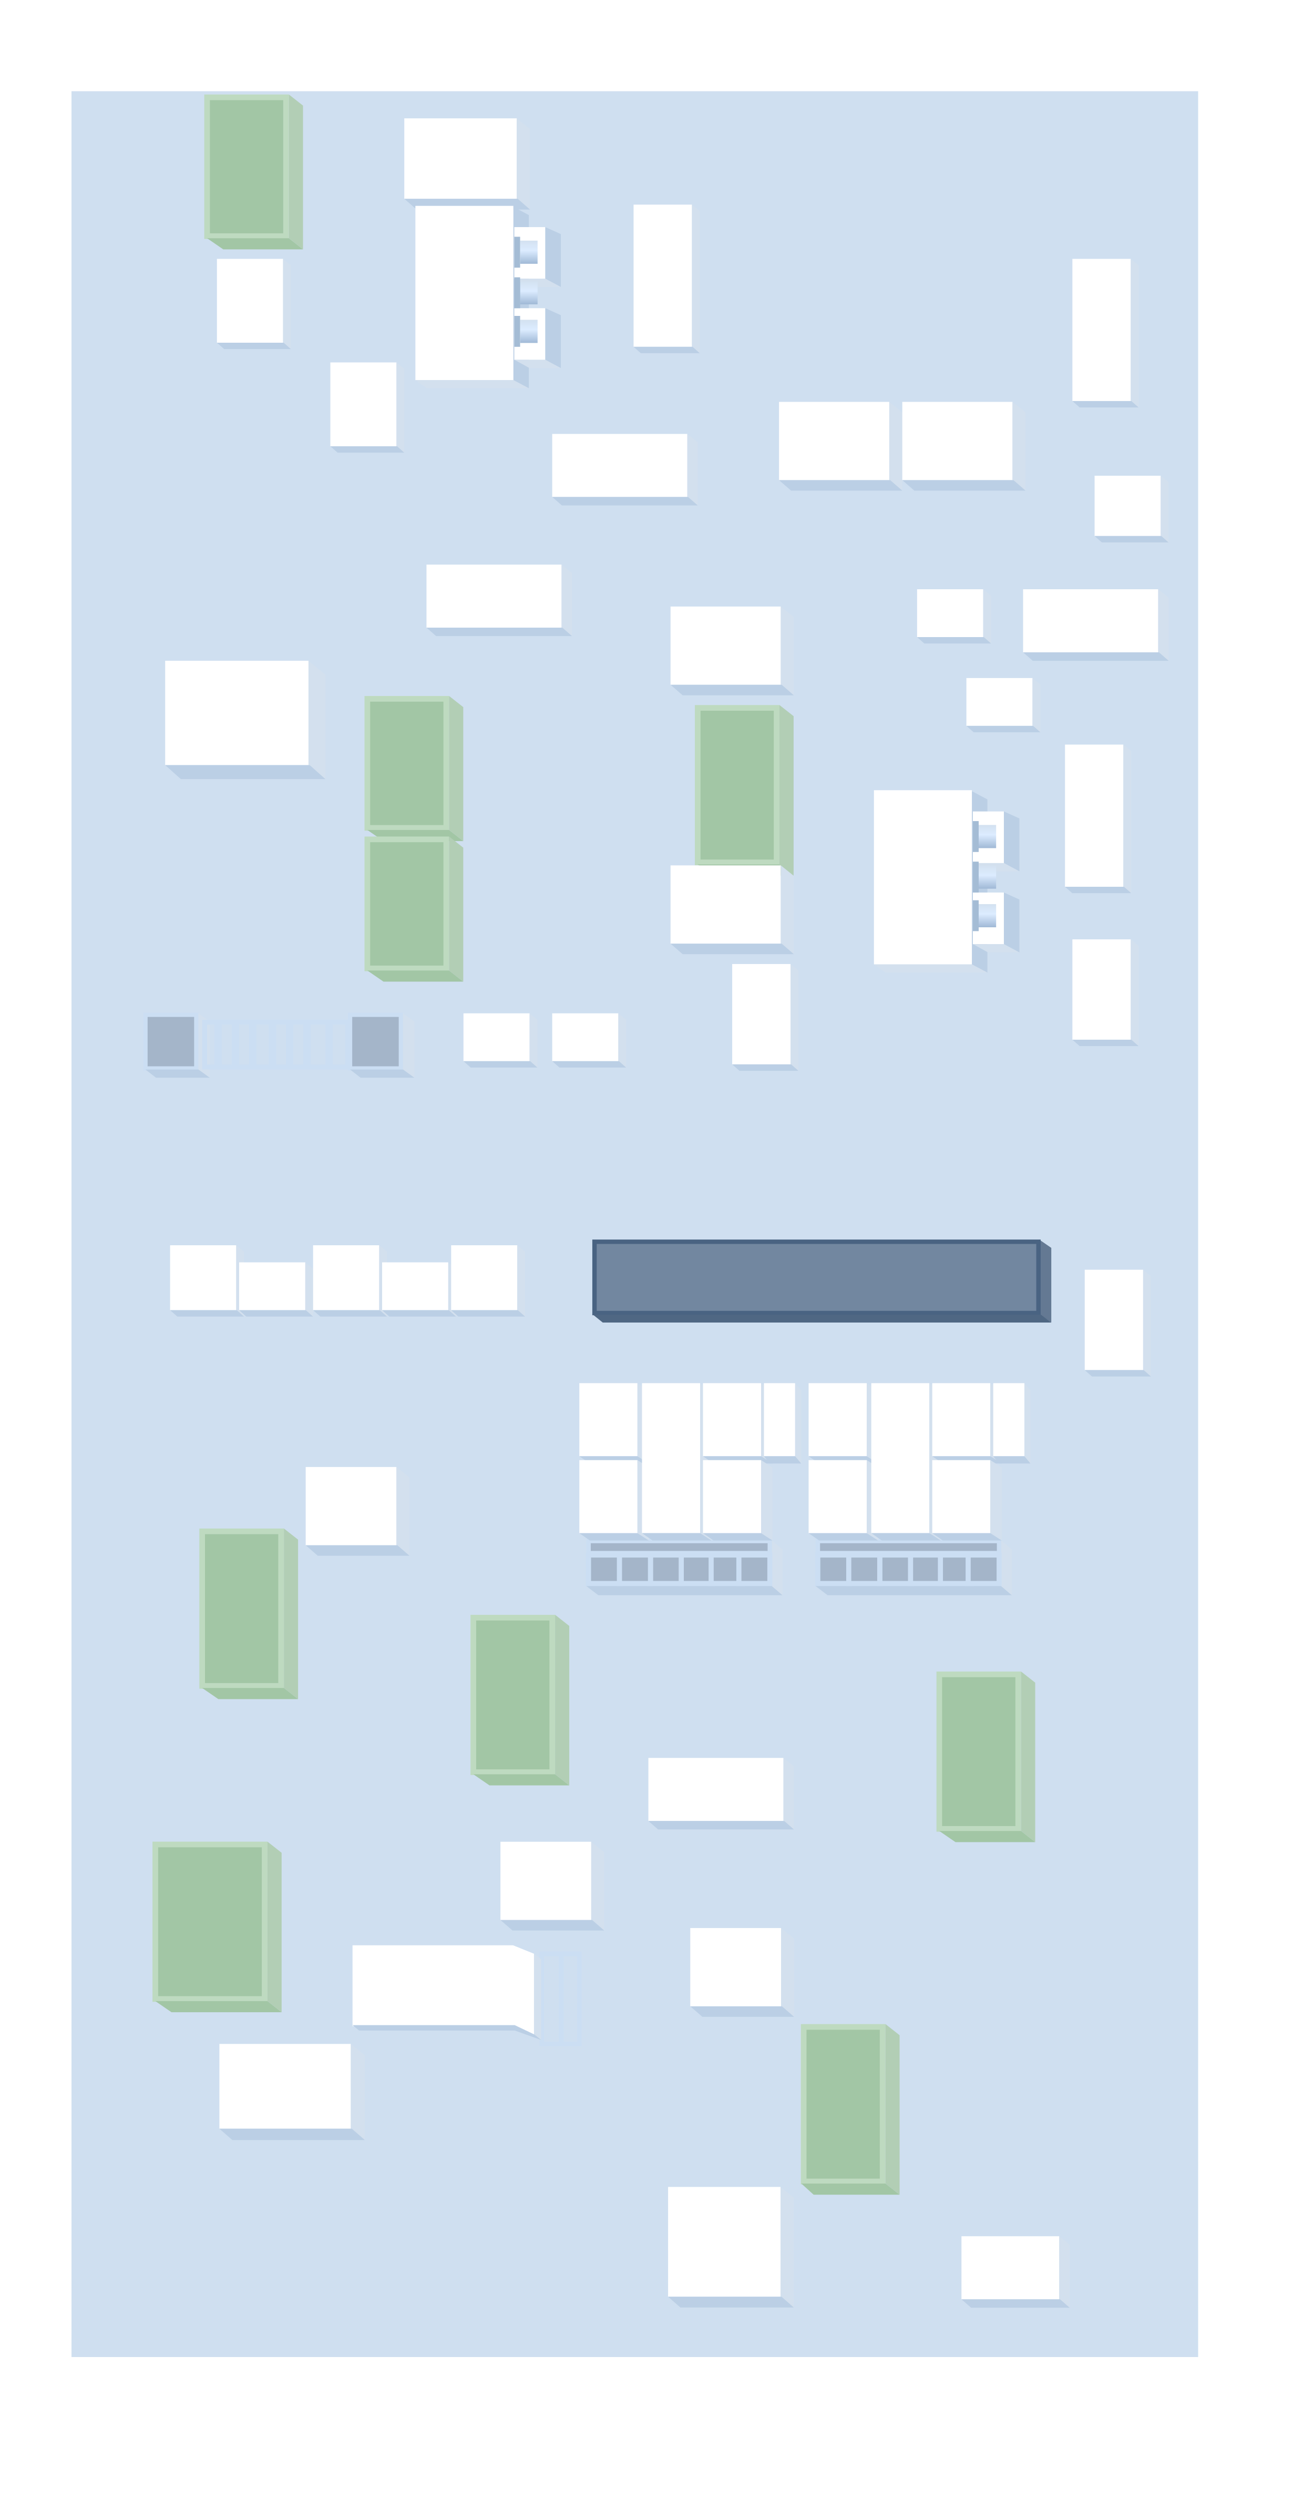 <?xml version="1.0" encoding="UTF-8"?>
<svg width="533px" height="1014px" viewBox="0 0 533 1014" version="1.1" xmlns="http://www.w3.org/2000/svg" xmlns:xlink="http://www.w3.org/1999/xlink">
    <title>编组 4</title>
    <defs>
        <filter x="-19.1%" y="-8.7%" width="138.0%" height="117.5%" filterUnits="objectBoundingBox" id="filter-1">
            <feOffset dx="0" dy="-20" in="SourceAlpha" result="shadowOffsetOuter1"></feOffset>
            <feGaussianBlur stdDeviation="10.5" in="shadowOffsetOuter1" result="shadowBlurOuter1"></feGaussianBlur>
            <feColorMatrix values="0 0 0 0 0.538   0 0 0 0 0.635   0 0 0 0 0.742  0 0 0 1 0" type="matrix" in="shadowBlurOuter1" result="shadowMatrixOuter1"></feColorMatrix>
            <feMerge>
                <feMergeNode in="shadowMatrixOuter1"></feMergeNode>
                <feMergeNode in="SourceGraphic"></feMergeNode>
            </feMerge>
        </filter>
        <linearGradient x1="100%" y1="61.263%" x2="-3.35842465e-13%" y2="61.263%" id="linearGradient-2">
            <stop stop-color="#D3E1F0" offset="0%"></stop>
            <stop stop-color="#DCECFF" offset="42.475%"></stop>
            <stop stop-color="#A0B9D6" offset="100%"></stop>
        </linearGradient>
    </defs>
    <g id="页面-1" stroke="none" stroke-width="1" fill="none" fill-rule="evenodd">
        <g id="18区" transform="translate(-702, -61)">
            <g id="编组-4" transform="translate(731, 98)">
                <rect id="矩形" fill="#CFDFF0" x="0" y="0" width="457" height="919"></rect>
                <g id="编组-2" filter="url(#filter-1)" transform="translate(30, 21.315)">
                    <g id="编组-11" transform="translate(84, 750.685)">
                        <g id="编组-6备份" transform="translate(76.782, 3.419)">
                            <rect id="矩形" stroke="#CBDEF3" stroke-width="1.827" x="0" y="0" width="15.218" height="36.581"></rect>
                            <polygon id="矩形" fill="#CBDEF3" points="6.844 -2.05601078e-13 8.919 -2.05601078e-13 8.919 36.581 6.844 36.581"></polygon>
                        </g>
                        <g id="编组备份-59">
                            <polygon id="矩形备份" fill="#FFFFFF" points="1.58297151e-13 -3.92435869e-13 65.114 -3.92435869e-13 73.603 3.419 73.603 36.204 66.094 32.784 1.01611211e-15 32.784"></polygon>
                            <polygon id="矩形备份-2" fill="#D3E0EE" points="73.603 3.419 76.524 5.61 76.524 38.395 73.603 36.204"></polygon>
                            <polygon id="矩形" fill="#BBCFE5" points="-4.51343328e-14 32.372 65.773 32.372 73.815 36.204 76.524 38.395 65.773 34.562 2.637 34.562"></polygon>
                        </g>
                    </g>
                    <g id="编组-17备份-41" transform="translate(181.505, 464.685)">
                        <polygon id="矩形备份-2" fill="#647993" points="181.378 4.11050179e-17 185.93 3.124 185.93 33.415 181.378 30.291"></polygon>
                        <polygon id="矩形备份-11" stroke="#496382" stroke-width="1.786" fill="#7287A0" points="0.65 0.643 180.727 0.643 180.727 29.558 0.65 29.558"></polygon>
                        <polygon id="矩形" fill="#4F6783" points="-1.13626701e-13 30.2 181.679 30.2 185.93 33.415 3.992 33.415"></polygon>
                    </g>
                    <g id="编组" transform="translate(176, 522.685)">
                        <g id="编组备份-5">
                            <rect id="矩形备份" fill="#FFFFFF" x="0" y="0" width="23.57" height="29.633"></rect>
                            <polygon id="矩形备份-2" fill="#D3E0EE" points="23.57 -6.0959064e-13 28.168 2.963 28.168 32.597 23.57 29.633"></polygon>
                            <polygon id="矩形" fill="#BBCFE5" points="0 29.633 23.57 29.633 28.168 32.597 4.261 32.597"></polygon>
                        </g>
                        <g id="编组-17备份-5" transform="translate(2.748, 63.806)">
                            <polygon id="矩形备份-11" stroke="#CBDEF3" stroke-width="1.827" fill="#A4B5C9" points="0.972 0.2 74.533 0.2 74.533 5.153 0.972 5.153"></polygon>
                            <polygon id="矩形" fill="#BBCFE5" points="1.13772708e-13 18.441 75.37 18.441 79.695 22.194 4.94 22.194"></polygon>
                            <polygon id="矩形备份-2" fill="#D3E0EE" points="75.37 5.68563118e-13 79.695 3.669 79.695 22.194 75.37 18.525"></polygon>
                            <polygon id="矩形备份-41" stroke="#CBDEF3" stroke-width="2.058" fill="#A4B5C9" points="0.972 5.892 13.538 5.892 13.538 17.449 0.972 17.449"></polygon>
                            <polygon id="矩形备份-43" stroke="#CBDEF3" stroke-width="2.058" fill="#A4B5C9" points="26.103 5.892 38.669 5.892 38.669 17.449 26.103 17.449"></polygon>
                            <polygon id="矩形备份-49" stroke="#CBDEF3" stroke-width="2.058" fill="#A4B5C9" points="38.6 5.892 51.166 5.892 51.166 17.449 38.6 17.449"></polygon>
                            <polygon id="矩形备份-50" stroke="#CBDEF3" stroke-width="2.058" fill="#A4B5C9" points="50.716 5.892 63.282 5.892 63.282 17.449 50.716 17.449"></polygon>
                            <polygon id="矩形备份-51" stroke="#CBDEF3" stroke-width="2.058" fill="#A4B5C9" points="61.967 5.892 74.533 5.892 74.533 17.449 61.967 17.449"></polygon>
                            <polygon id="矩形备份-42" stroke="#CBDEF3" stroke-width="2.058" fill="#A4B5C9" points="13.538 5.892 26.103 5.892 26.103 17.449 13.538 17.449"></polygon>
                        </g>
                        <g id="编组备份-6" transform="translate(0, 31.21)">
                            <rect id="矩形备份" fill="#FFFFFF" x="0" y="0" width="23.57" height="29.633"></rect>
                            <polygon id="矩形备份-2" fill="#D3E0EE" points="23.57 -6.0959064e-13 28.168 2.963 28.168 32.597 23.57 29.633"></polygon>
                            <polygon id="矩形" fill="#BBCFE5" points="0 29.633 23.57 29.633 28.168 32.597 4.261 32.597"></polygon>
                        </g>
                        <g id="编组备份-9" transform="translate(25.42, 0)">
                            <polygon id="矩形备份" fill="#FFFFFF" points="2.59063744e-13 6.56584872e-13 23.57 6.56584872e-13 23.57 60.832 0 60.832"></polygon>
                            <polygon id="矩形备份-2" fill="#D3E0EE" points="23.57 2.48380617e-13 28.168 2.975 28.168 63.806 23.57 60.832"></polygon>
                            <polygon id="矩形" fill="#BBCFE5" points="0 60.832 23.57 60.832 28.168 63.806 4.261 63.806"></polygon>
                        </g>
                        <g id="编组备份-7" transform="translate(50.153, 0)">
                            <rect id="矩形备份" fill="#FFFFFF" x="0" y="0" width="23.57" height="29.633"></rect>
                            <polygon id="矩形备份-2" fill="#D3E0EE" points="23.57 -6.0959064e-13 28.168 2.963 28.168 32.597 23.57 29.633"></polygon>
                            <polygon id="矩形" fill="#BBCFE5" points="0 29.633 23.57 29.633 28.168 32.597 4.261 32.597"></polygon>
                        </g>
                        <g id="编组备份-11" transform="translate(50.153, 31.21)">
                            <rect id="矩形备份" fill="#FFFFFF" x="0" y="0" width="23.57" height="29.633"></rect>
                            <polygon id="矩形备份-2" fill="#D3E0EE" points="23.57 -6.0959064e-13 28.168 2.963 28.168 32.597 23.57 29.633"></polygon>
                            <polygon id="矩形" fill="#BBCFE5" points="0 29.633 23.57 29.633 28.168 32.597 4.261 32.597"></polygon>
                        </g>
                        <g id="编组备份-8" transform="translate(74.885, 0)">
                            <rect id="矩形备份" fill="#FFFFFF" x="0" y="0" width="12.647" height="29.633"></rect>
                            <polygon id="矩形备份-2" fill="#D3E0EE" points="12.647 -6.0959064e-13 15.115 2.963 15.115 32.597 12.647 29.633"></polygon>
                            <polygon id="矩形" fill="#BBCFE5" points="0 29.633 12.647 29.633 15.115 32.597 2.286 32.597"></polygon>
                        </g>
                    </g>
                    <g id="编组备份" transform="translate(269, 522.685)">
                        <g id="编组备份-5">
                            <rect id="矩形备份" fill="#FFFFFF" x="0" y="0" width="23.57" height="29.633"></rect>
                            <polygon id="矩形备份-2" fill="#D3E0EE" points="23.57 -6.0959064e-13 28.168 2.963 28.168 32.597 23.57 29.633"></polygon>
                            <polygon id="矩形" fill="#BBCFE5" points="0 29.633 23.57 29.633 28.168 32.597 4.261 32.597"></polygon>
                        </g>
                        <g id="编组-17备份-5" transform="translate(2.748, 63.806)">
                            <polygon id="矩形备份-11" stroke="#CBDEF3" stroke-width="1.827" fill="#A4B5C9" points="0.972 0.2 74.533 0.2 74.533 5.153 0.972 5.153"></polygon>
                            <polygon id="矩形" fill="#BBCFE5" points="1.13772708e-13 18.441 75.37 18.441 79.695 22.194 4.94 22.194"></polygon>
                            <polygon id="矩形备份-2" fill="#D3E0EE" points="75.37 5.68563118e-13 79.695 3.669 79.695 22.194 75.37 18.525"></polygon>
                            <polygon id="矩形备份-41" stroke="#CBDEF3" stroke-width="2.058" fill="#A4B5C9" points="0.972 5.892 13.538 5.892 13.538 17.449 0.972 17.449"></polygon>
                            <polygon id="矩形备份-43" stroke="#CBDEF3" stroke-width="2.058" fill="#A4B5C9" points="26.103 5.892 38.669 5.892 38.669 17.449 26.103 17.449"></polygon>
                            <polygon id="矩形备份-49" stroke="#CBDEF3" stroke-width="2.058" fill="#A4B5C9" points="38.6 5.892 51.166 5.892 51.166 17.449 38.6 17.449"></polygon>
                            <polygon id="矩形备份-50" stroke="#CBDEF3" stroke-width="2.058" fill="#A4B5C9" points="50.716 5.892 63.282 5.892 63.282 17.449 50.716 17.449"></polygon>
                            <polygon id="矩形备份-51" stroke="#CBDEF3" stroke-width="2.058" fill="#A4B5C9" points="61.967 5.892 74.533 5.892 74.533 17.449 61.967 17.449"></polygon>
                            <polygon id="矩形备份-42" stroke="#CBDEF3" stroke-width="2.058" fill="#A4B5C9" points="13.538 5.892 26.103 5.892 26.103 17.449 13.538 17.449"></polygon>
                        </g>
                        <g id="编组备份-6" transform="translate(0, 31.21)">
                            <rect id="矩形备份" fill="#FFFFFF" x="0" y="0" width="23.57" height="29.633"></rect>
                            <polygon id="矩形备份-2" fill="#D3E0EE" points="23.57 -6.0959064e-13 28.168 2.963 28.168 32.597 23.57 29.633"></polygon>
                            <polygon id="矩形" fill="#BBCFE5" points="0 29.633 23.57 29.633 28.168 32.597 4.261 32.597"></polygon>
                        </g>
                        <g id="编组备份-9" transform="translate(25.42, 0)">
                            <polygon id="矩形备份" fill="#FFFFFF" points="2.59063744e-13 6.56584872e-13 23.57 6.56584872e-13 23.57 60.832 0 60.832"></polygon>
                            <polygon id="矩形备份-2" fill="#D3E0EE" points="23.57 2.48380617e-13 28.168 2.975 28.168 63.806 23.57 60.832"></polygon>
                            <polygon id="矩形" fill="#BBCFE5" points="0 60.832 23.57 60.832 28.168 63.806 4.261 63.806"></polygon>
                        </g>
                        <g id="编组备份-7" transform="translate(50.153, 0)">
                            <rect id="矩形备份" fill="#FFFFFF" x="0" y="0" width="23.57" height="29.633"></rect>
                            <polygon id="矩形备份-2" fill="#D3E0EE" points="23.57 -6.0959064e-13 28.168 2.963 28.168 32.597 23.57 29.633"></polygon>
                            <polygon id="矩形" fill="#BBCFE5" points="0 29.633 23.57 29.633 28.168 32.597 4.261 32.597"></polygon>
                        </g>
                        <g id="编组备份-11" transform="translate(50.153, 31.21)">
                            <rect id="矩形备份" fill="#FFFFFF" x="0" y="0" width="23.57" height="29.633"></rect>
                            <polygon id="矩形备份-2" fill="#D3E0EE" points="23.57 -6.0959064e-13 28.168 2.963 28.168 32.597 23.57 29.633"></polygon>
                            <polygon id="矩形" fill="#BBCFE5" points="0 29.633 23.57 29.633 28.168 32.597 4.261 32.597"></polygon>
                        </g>
                        <g id="编组备份-8" transform="translate(74.885, 0)">
                            <rect id="矩形备份" fill="#FFFFFF" x="0" y="0" width="12.647" height="29.633"></rect>
                            <polygon id="矩形备份-2" fill="#D3E0EE" points="12.647 -6.0959064e-13 15.115 2.963 15.115 32.597 12.647 29.633"></polygon>
                            <polygon id="矩形" fill="#BBCFE5" points="0 29.633 12.647 29.633 15.115 32.597 2.286 32.597"></polygon>
                        </g>
                    </g>
                    <g id="编组-4备份-4" transform="translate(325, 319.185) scale(1, -1) rotate(-270) translate(-325, -319.185) translate(288, 289.685)">
                        <polygon id="矩形备份-4" fill="#BBCFE5" transform="translate(36.804, 16.127) scale(1, -1) translate(-36.804, -16.127) " points="3.337 12.98 73.608 12.98 70.271 19.273 1.59828984e-13 19.273"></polygon>
                        <g id="编组-3" transform="translate(8.222, -0)">
                            <polygon id="矩形备份-3" fill="#FFFFFF" points="3.328 6.293 24.275 6.293 24.275 18.88 3.328 18.88"></polygon>
                            <polygon id="矩形" fill="#BBCFE5" transform="translate(12.138, 3.147) scale(1, -1) translate(-12.138, -3.147) " points="3.328 -3.71340392e-13 24.275 4.61267411e-12 21.443 6.293 2.49249824e-13 6.293"></polygon>
                            <polygon id="矩形备份-2" fill="#D3E0EE" points="-1.56016993e-13 0.148 3.328 6.293 3.328 18.792 -1.56016993e-13 12.734"></polygon>
                        </g>
                        <g id="编组-3备份-2" transform="translate(41.111, -0)">
                            <polygon id="矩形备份-3" fill="#FFFFFF" points="3.328 6.293 24.275 6.293 24.275 18.88 3.328 18.88"></polygon>
                            <polygon id="矩形" fill="#BBCFE5" transform="translate(12.138, 3.147) scale(1, -1) translate(-12.138, -3.147) " points="3.328 -3.77409742e-13 24.275 4.60660476e-12 21.443 6.293 2.49249824e-13 6.293"></polygon>
                            <polygon id="矩形备份-2" fill="#D3E0EE" points="-1.56016993e-13 0.148 3.328 6.293 3.328 18.792 -1.56016993e-13 12.734"></polygon>
                        </g>
                        <g id="编组-2备份-2" transform="translate(48.942, 9.44)">
                            <rect id="矩形" fill="url(#linearGradient-2)" x="1.566" y="3.47180012e-14" width="9.397" height="7.08"></rect>
                            <rect id="矩形" fill="#A4BCD5" x="0" y="7.08" width="12.529" height="2.36"></rect>
                        </g>
                        <g id="编组-2备份-5" transform="translate(32.497, 9.44)">
                            <rect id="矩形" fill="url(#linearGradient-2)" x="1.566" y="3.7752676e-14" width="9.397" height="7.08"></rect>
                            <rect id="矩形" fill="#A4BCD5" x="0" y="7.08" width="12.529" height="2.36"></rect>
                        </g>
                        <g id="编组-2备份-6" transform="translate(16.836, 9.44)">
                            <rect id="矩形" fill="url(#linearGradient-2)" x="1.566" y="4.06428424e-14" width="9.397" height="7.08"></rect>
                            <rect id="矩形" fill="#A4BCD5" x="0" y="7.08" width="12.529" height="2.36"></rect>
                        </g>
                        <polygon id="矩形" fill="#FFFFFF" points="3.337 19.273 74 19.273 74 59 3.337 59"></polygon>
                        <polygon id="矩形备份-2" fill="#D3E0EE" points="0 12.98 3.337 19.273 3.337 59 4.28688161e-13 54.28"></polygon>
                    </g>
                    <g id="编组备份-52" transform="translate(385, 154.634)">
                        <polygon id="矩形备份" fill="#FFFFFF" points="-2.97873283e-14 4.30141703e-13 26.83 4.30141703e-13 26.83 24.453 0 24.453"></polygon>
                        <polygon id="矩形备份-2" fill="#D3E0EE" points="26.83 9.81849528e-13 30 2.597 30 27.05 26.83 24.453"></polygon>
                        <polygon id="矩形" fill="#BBCFE5" points="0 24.453 27.062 24.453 30 27.05 2.938 27.05"></polygon>
                    </g>
                    <g id="编组备份-59" transform="translate(75, 108.685)">
                        <polygon id="矩形备份" fill="#FFFFFF" points="1.19851125e-14 3.2472905e-13 26.83 -4.82527598e-13 26.83 34 -1.07979065e-14 34"></polygon>
                        <polygon id="矩形备份-2" fill="#D3E0EE" points="26.83 0 30 2.597 30 36.597 26.83 34"></polygon>
                        <polygon id="矩形" fill="#BBCFE5" points="1.20736754e-14 34 27.062 34 30 36.597 2.938 36.597"></polygon>
                    </g>
                    <g id="编组备份-63" transform="translate(198, 44.685)">
                        <polygon id="矩形备份" fill="#FFFFFF" points="1.19851125e-14 3.2472905e-13 23.686 1.35322114e-12 23.686 57.664 -2.27128378e-14 57.664"></polygon>
                        <polygon id="矩形备份-2" fill="#D3E0EE" points="23.686 -2.17436115e-13 26.856 2.597 26.856 60.261 23.686 57.664"></polygon>
                        <polygon id="矩形" fill="#BBCFE5" points="-3.22658567e-14 57.664 23.919 57.664 26.856 60.261 2.938 60.261"></polygon>
                    </g>
                    <g id="编组备份-64" transform="translate(376, 66.685)">
                        <polygon id="矩形备份" fill="#FFFFFF" points="1.19851125e-14 3.2472905e-13 23.686 1.35322114e-12 23.686 57.664 -2.27128378e-14 57.664"></polygon>
                        <polygon id="矩形备份-2" fill="#D3E0EE" points="23.686 -2.17436115e-13 26.856 2.597 26.856 60.261 23.686 57.664"></polygon>
                        <polygon id="矩形" fill="#BBCFE5" points="-3.22658567e-14 57.664 23.919 57.664 26.856 60.261 2.938 60.261"></polygon>
                    </g>
                    <g id="编组备份-80" transform="translate(373, 263.685)">
                        <polygon id="矩形备份" fill="#FFFFFF" points="1.19851125e-14 3.2472905e-13 23.686 1.35322114e-12 23.686 57.664 -2.27128378e-14 57.664"></polygon>
                        <polygon id="矩形备份-2" fill="#D3E0EE" points="23.686 -2.17436115e-13 26.856 2.597 26.856 60.261 23.686 57.664"></polygon>
                        <polygon id="矩形" fill="#BBCFE5" points="-3.22658567e-14 57.664 23.919 57.664 26.856 60.261 2.938 60.261"></polygon>
                    </g>
                    <g id="编组备份-65" transform="translate(238, 352.685)">
                        <polygon id="矩形备份" fill="#FFFFFF" points="1.19851125e-14 3.2472905e-13 23.686 1.35322114e-12 23.686 40.701 6.76668224e-14 40.701"></polygon>
                        <polygon id="矩形备份-2" fill="#D3E0EE" points="23.686 -2.17436115e-13 26.856 2.597 26.856 43.299 23.686 40.701"></polygon>
                        <polygon id="矩形" fill="#BBCFE5" points="-4.6204219e-14 40.701 23.919 40.701 26.856 43.299 2.938 43.299"></polygon>
                    </g>
                    <g id="编组备份-78" transform="translate(376, 342.685)">
                        <polygon id="矩形备份" fill="#FFFFFF" points="1.19851125e-14 3.2472905e-13 23.686 1.35322114e-12 23.686 40.701 6.76668224e-14 40.701"></polygon>
                        <polygon id="矩形备份-2" fill="#D3E0EE" points="23.686 -2.17436115e-13 26.856 2.597 26.856 43.299 23.686 40.701"></polygon>
                        <polygon id="矩形" fill="#BBCFE5" points="-4.6204219e-14 40.701 23.919 40.701 26.856 43.299 2.938 43.299"></polygon>
                    </g>
                    <g id="编组备份-79" transform="translate(381, 476.685)">
                        <polygon id="矩形备份" fill="#FFFFFF" points="1.19851125e-14 3.2472905e-13 23.686 1.35322114e-12 23.686 40.701 6.76668224e-14 40.701"></polygon>
                        <polygon id="矩形备份-2" fill="#D3E0EE" points="23.686 -2.17436115e-13 26.856 2.597 26.856 43.299 23.686 40.701"></polygon>
                        <polygon id="矩形" fill="#BBCFE5" points="-4.6204219e-14 40.701 23.919 40.701 26.856 43.299 2.938 43.299"></polygon>
                    </g>
                    <g id="编组备份-60" transform="translate(29, 66.685)">
                        <polygon id="矩形备份" fill="#FFFFFF" points="1.19851125e-14 3.2472905e-13 26.83 -4.82527598e-13 26.83 34 -1.07979065e-14 34"></polygon>
                        <polygon id="矩形备份-2" fill="#D3E0EE" points="26.83 0 30 2.597 30 36.597 26.83 34"></polygon>
                        <polygon id="矩形" fill="#BBCFE5" points="1.20736754e-14 34 27.062 34 30 36.597 2.938 36.597"></polygon>
                    </g>
                    <g id="编组备份-57" transform="translate(257, 124.685)">
                        <polygon id="矩形备份" fill="#FFFFFF" points="1.99751875e-14 5.31374809e-13 44.717 -7.89590615e-13 44.717 31.75 0 31.75"></polygon>
                        <polygon id="矩形备份-2" fill="#D3E0EE" points="44.717 0 50 4.25 50 36 44.717 31.75"></polygon>
                        <polygon id="矩形" fill="#BBCFE5" points="0 31.75 45.104 31.75 50 36 4.896 36"></polygon>
                    </g>
                    <g id="编组备份-58" transform="translate(307, 124.685)">
                        <polygon id="矩形备份" fill="#FFFFFF" points="1.99751875e-14 5.31374809e-13 44.717 -7.89590615e-13 44.717 31.75 0 31.75"></polygon>
                        <polygon id="矩形备份-2" fill="#D3E0EE" points="44.717 0 50 4.25 50 36 44.717 31.75"></polygon>
                        <polygon id="矩形" fill="#BBCFE5" points="0 31.75 45.104 31.75 50 36 4.896 36"></polygon>
                    </g>
                    <g id="编组备份-61" transform="translate(213, 207.685)">
                        <polygon id="矩形备份" fill="#FFFFFF" points="1.99751875e-14 5.31374809e-13 44.717 -7.89590615e-13 44.717 31.75 0 31.75"></polygon>
                        <polygon id="矩形备份-2" fill="#D3E0EE" points="44.717 0 50 4.25 50 36 44.717 31.75"></polygon>
                        <polygon id="矩形" fill="#BBCFE5" points="0 31.75 45.104 31.75 50 36 4.896 36"></polygon>
                    </g>
                    <g id="编组备份-56" transform="translate(8, 229.685)">
                        <polygon id="矩形备份" fill="#FFFFFF" points="2.59677438e-14 7.08499746e-13 58.132 -1.05278749e-12 58.132 42.333 0 42.333"></polygon>
                        <polygon id="矩形备份-2" fill="#D3E0EE" points="58.132 0 65 5.667 65 48 58.132 42.333"></polygon>
                        <polygon id="矩形" fill="#BBCFE5" points="0 42.333 58.635 42.333 65 48 6.365 48"></polygon>
                    </g>
                    <g id="编组备份-53" transform="translate(333, 236.685)">
                        <polygon id="矩形备份" fill="#FFFFFF" points="1.19851125e-14 3.2472905e-13 26.83 -4.82527598e-13 26.83 19.403 0 19.403"></polygon>
                        <polygon id="矩形备份-2" fill="#D3E0EE" points="26.83 0 30 2.597 30 22 26.83 19.403"></polygon>
                        <polygon id="矩形" fill="#BBCFE5" points="0 19.403 27.062 19.403 30 22 2.938 22"></polygon>
                    </g>
                    <g id="编组备份-66" transform="translate(313, 200.685)">
                        <polygon id="矩形备份" fill="#FFFFFF" points="1.19851125e-14 3.2472905e-13 26.83 -4.82527598e-13 26.83 19.403 0 19.403"></polygon>
                        <polygon id="矩形备份-2" fill="#D3E0EE" points="26.83 0 30 2.597 30 22 26.83 19.403"></polygon>
                        <polygon id="矩形" fill="#BBCFE5" points="0 19.403 27.062 19.403 30 22 2.938 22"></polygon>
                    </g>
                    <g id="编组备份-67" transform="translate(105, 9.685)">
                        <polygon id="矩形备份" fill="#FFFFFF" points="2.03746913e-14 5.46135221e-13 45.611 -8.11523688e-13 45.611 32.632 0 32.632"></polygon>
                        <polygon id="矩形备份-2" fill="#D3E0EE" points="45.611 0 51 4.368 51 37 45.611 32.632"></polygon>
                        <polygon id="矩形" fill="#BBCFE5" points="0 32.632 46.006 32.632 51 37 4.994 37"></polygon>
                    </g>
                    <g id="编组备份-68" transform="translate(212, 848.685)">
                        <polygon id="矩形备份" fill="#FFFFFF" points="2.03746913e-14 5.46135221e-13 45.611 -8.11523688e-13 45.611 44.535 6.39310533e-14 44.535"></polygon>
                        <polygon id="矩形备份-2" fill="#D3E0EE" points="45.611 0 51 4.368 51 48.903 45.611 44.535"></polygon>
                        <polygon id="矩形" fill="#BBCFE5" points="-1.48631107e-14 44.535 46.006 44.535 51 48.903 4.994 48.903"></polygon>
                    </g>
                    <g id="编组-4备份-5" transform="translate(139, 82.185) scale(1, -1) rotate(-270) translate(-139, -82.185) translate(102, 52.685)">
                        <polygon id="矩形备份-4" fill="#BBCFE5" transform="translate(36.804, 16.127) scale(1, -1) translate(-36.804, -16.127) " points="3.337 12.98 73.608 12.98 70.271 19.273 1.59828984e-13 19.273"></polygon>
                        <g id="编组-3" transform="translate(8.222, -0)">
                            <polygon id="矩形备份-3" fill="#FFFFFF" points="3.328 6.293 24.275 6.293 24.275 18.88 3.328 18.88"></polygon>
                            <polygon id="矩形" fill="#BBCFE5" transform="translate(12.138, 3.147) scale(1, -1) translate(-12.138, -3.147) " points="3.328 -3.71340392e-13 24.275 4.61267411e-12 21.443 6.293 2.49249824e-13 6.293"></polygon>
                            <polygon id="矩形备份-2" fill="#D3E0EE" points="-1.56016993e-13 0.148 3.328 6.293 3.328 18.792 -1.56016993e-13 12.734"></polygon>
                        </g>
                        <g id="编组-3备份-2" transform="translate(41.111, -0)">
                            <polygon id="矩形备份-3" fill="#FFFFFF" points="3.328 6.293 24.275 6.293 24.275 18.88 3.328 18.88"></polygon>
                            <polygon id="矩形" fill="#BBCFE5" transform="translate(12.138, 3.147) scale(1, -1) translate(-12.138, -3.147) " points="3.328 -3.77409742e-13 24.275 4.60660476e-12 21.443 6.293 2.49249824e-13 6.293"></polygon>
                            <polygon id="矩形备份-2" fill="#D3E0EE" points="-1.56016993e-13 0.148 3.328 6.293 3.328 18.792 -1.56016993e-13 12.734"></polygon>
                        </g>
                        <g id="编组-2备份-2" transform="translate(48.942, 9.44)">
                            <rect id="矩形" fill="url(#linearGradient-2)" x="1.566" y="3.47180012e-14" width="9.397" height="7.08"></rect>
                            <rect id="矩形" fill="#A4BCD5" x="0" y="7.08" width="12.529" height="2.36"></rect>
                        </g>
                        <g id="编组-2备份-5" transform="translate(32.497, 9.44)">
                            <rect id="矩形" fill="url(#linearGradient-2)" x="1.566" y="3.7752676e-14" width="9.397" height="7.08"></rect>
                            <rect id="矩形" fill="#A4BCD5" x="0" y="7.08" width="12.529" height="2.36"></rect>
                        </g>
                        <g id="编组-2备份-6" transform="translate(16.836, 9.44)">
                            <rect id="矩形" fill="url(#linearGradient-2)" x="1.566" y="4.06428424e-14" width="9.397" height="7.08"></rect>
                            <rect id="矩形" fill="#A4BCD5" x="0" y="7.08" width="12.529" height="2.36"></rect>
                        </g>
                        <polygon id="矩形" fill="#FFFFFF" points="3.337 19.273 74 19.273 74 59 3.337 59"></polygon>
                        <polygon id="矩形备份-2" fill="#D3E0EE" points="0 12.98 3.337 19.273 3.337 59 4.28688161e-13 54.28"></polygon>
                    </g>
                    <g id="编组备份-54" transform="translate(129, 372.685)">
                        <polygon id="矩形备份" fill="#FFFFFF" points="1.19851125e-14 3.2472905e-13 26.83 -4.82527598e-13 26.83 19.403 0 19.403"></polygon>
                        <polygon id="矩形备份-2" fill="#D3E0EE" points="26.83 0 30 2.597 30 22 26.83 19.403"></polygon>
                        <polygon id="矩形" fill="#BBCFE5" points="0 19.403 27.062 19.403 30 22 2.938 22"></polygon>
                    </g>
                    <g id="编组备份-82" transform="translate(10, 466.758)">
                        <polygon id="矩形备份" fill="#FFFFFF" points="3.53724523e-14 1.14363327e-12 26.83 1.14363327e-12 26.83 26.329 0 26.329"></polygon>
                        <polygon id="矩形备份-2" fill="#D3E0EE" points="26.83 1.13040027e-13 30 2.597 30 28.927 26.83 26.329"></polygon>
                        <polygon id="矩形" fill="#BBCFE5" points="0 26.329 27.062 26.329 30 28.927 2.938 28.927"></polygon>
                    </g>
                    <g id="编组备份-81" transform="translate(38, 473.685)">
                        <polygon id="矩形备份" fill="#FFFFFF" points="1.19851125e-14 3.2472905e-13 26.83 -4.82527598e-13 26.83 19.403 0 19.403"></polygon>
                        <polygon id="矩形备份-2" fill="#D3E0EE" points="26.83 0 30 2.597 30 22 26.83 19.403"></polygon>
                        <polygon id="矩形" fill="#BBCFE5" points="0 19.403 27.062 19.403 30 22 2.938 22"></polygon>
                    </g>
                    <g id="编组备份-83" transform="translate(68, 466.758)">
                        <polygon id="矩形备份" fill="#FFFFFF" points="3.53724523e-14 1.14363327e-12 26.83 1.14363327e-12 26.83 26.329 0 26.329"></polygon>
                        <polygon id="矩形备份-2" fill="#D3E0EE" points="26.83 1.13040027e-13 30 2.597 30 28.927 26.83 26.329"></polygon>
                        <polygon id="矩形" fill="#BBCFE5" points="0 26.329 27.062 26.329 30 28.927 2.938 28.927"></polygon>
                    </g>
                    <g id="编组备份-84" transform="translate(96, 473.685)">
                        <polygon id="矩形备份" fill="#FFFFFF" points="1.19851125e-14 3.2472905e-13 26.83 -4.82527598e-13 26.83 19.403 0 19.403"></polygon>
                        <polygon id="矩形备份-2" fill="#D3E0EE" points="26.83 0 30 2.597 30 22 26.83 19.403"></polygon>
                        <polygon id="矩形" fill="#BBCFE5" points="0 19.403 27.062 19.403 30 22 2.938 22"></polygon>
                    </g>
                    <g id="编组备份-85" transform="translate(124, 466.758)">
                        <polygon id="矩形备份" fill="#FFFFFF" points="3.53724523e-14 1.14363327e-12 26.83 1.14363327e-12 26.83 26.329 0 26.329"></polygon>
                        <polygon id="矩形备份-2" fill="#D3E0EE" points="26.83 1.13040027e-13 30 2.597 30 28.927 26.83 26.329"></polygon>
                        <polygon id="矩形" fill="#BBCFE5" points="0 26.329 27.062 26.329 30 28.927 2.938 28.927"></polygon>
                    </g>
                    <g id="编组备份-55" transform="translate(165, 372.685)">
                        <polygon id="矩形备份" fill="#FFFFFF" points="1.19851125e-14 3.2472905e-13 26.83 -4.82527598e-13 26.83 19.403 0 19.403"></polygon>
                        <polygon id="矩形备份-2" fill="#D3E0EE" points="26.83 0 30 2.597 30 22 26.83 19.403"></polygon>
                        <polygon id="矩形" fill="#BBCFE5" points="0 19.403 27.062 19.403 30 22 2.938 22"></polygon>
                    </g>
                    <g id="编组备份-72" transform="translate(114, 190.685)">
                        <polygon id="矩形备份" fill="#FFFFFF" points="1.598015e-14 4.2805193e-13 54.806 5.66845086e-13 54.806 25.576 0 25.576"></polygon>
                        <polygon id="矩形备份-2" fill="#D3E0EE" points="54.806 1.6106283e-12 59.032 3.424 59.032 29 54.806 25.576"></polygon>
                        <polygon id="矩形" fill="#BBCFE5" points="0 25.576 55.115 25.576 59.032 29 3.917 29"></polygon>
                    </g>
                    <g id="编组备份-73" transform="translate(165, 137.685)">
                        <polygon id="矩形备份" fill="#FFFFFF" points="1.598015e-14 4.2805193e-13 54.806 5.66845086e-13 54.806 25.576 0 25.576"></polygon>
                        <polygon id="矩形备份-2" fill="#D3E0EE" points="54.806 1.6106283e-12 59.032 3.424 59.032 29 54.806 25.576"></polygon>
                        <polygon id="矩形" fill="#BBCFE5" points="0 25.576 55.115 25.576 59.032 29 3.917 29"></polygon>
                    </g>
                    <g id="编组备份-74" transform="translate(356, 200.685)">
                        <polygon id="矩形备份" fill="#FFFFFF" points="1.598015e-14 4.2805193e-13 54.806 5.66845086e-13 54.806 25.576 0 25.576"></polygon>
                        <polygon id="矩形备份-2" fill="#D3E0EE" points="54.806 1.6106283e-12 59.032 3.424 59.032 29 54.806 25.576"></polygon>
                        <polygon id="矩形" fill="#BBCFE5" points="0 25.576 55.115 25.576 59.032 29 3.917 29"></polygon>
                    </g>
                    <g id="编组备份-75" transform="translate(204, 674.685)">
                        <polygon id="矩形备份" fill="#FFFFFF" points="1.598015e-14 4.2805193e-13 54.806 5.66845086e-13 54.806 25.576 0 25.576"></polygon>
                        <polygon id="矩形备份-2" fill="#D3E0EE" points="54.806 1.6106283e-12 59.032 3.424 59.032 29 54.806 25.576"></polygon>
                        <polygon id="矩形" fill="#BBCFE5" points="0 25.576 55.115 25.576 59.032 29 3.917 29"></polygon>
                    </g>
                    <g id="编组备份-76" transform="translate(331, 868.685)">
                        <polygon id="矩形备份" fill="#FFFFFF" points="1.598015e-14 4.2805193e-13 39.677 6.47417305e-13 39.677 25.576 0 25.576"></polygon>
                        <polygon id="矩形备份-2" fill="#D3E0EE" points="39.677 9.19098131e-13 43.903 3.424 43.903 29 39.677 25.576"></polygon>
                        <polygon id="矩形" fill="#BBCFE5" points="0 25.576 39.987 25.576 43.903 29 3.917 29"></polygon>
                    </g>
                    <g id="编组备份-77" transform="translate(30, 790.685)">
                        <polygon id="矩形备份" fill="#FFFFFF" points="2.1475115e-14 5.75656044e-13 53.32 8.70664651e-13 53.32 34.396 0 34.396"></polygon>
                        <polygon id="矩形备份-2" fill="#D3E0EE" points="53.32 1.23602852e-12 59 4.604 59 39 53.32 34.396"></polygon>
                        <polygon id="矩形" fill="#BBCFE5" points="0 34.396 53.737 34.396 59 39 5.263 39"></polygon>
                    </g>
                    <g id="编组-10" transform="translate(0, 372.685)">
                        <g id="编组-14备份-17">
                            <polygon id="矩形备份-11" stroke="#CBDEF3" stroke-width="1.74" fill="#A4B5C9" points="1.57880909e-13 0.592 20.611 0.592 20.611 22.36 1.63874015e-13 22.36"></polygon>
                            <polygon id="矩形备份-2" fill="#D3E0EE" points="21.5 1.66641893e-13 26.071 3.315 26.071 26.111 21.5 22.797"></polygon>
                            <polygon id="矩形" fill="#BBCFE5" points="-1.66430901e-14 22.797 21.5 22.797 26.071 26.111 4.271 26.111"></polygon>
                        </g>
                        <g id="编组-14备份-18" transform="translate(83, 0)">
                            <polygon id="矩形备份-11" stroke="#CBDEF3" stroke-width="1.74" fill="#A4B5C9" points="1.57880909e-13 0.592 20.611 0.592 20.611 22.36 1.63874015e-13 22.36"></polygon>
                            <polygon id="矩形备份-2" fill="#D3E0EE" points="21.5 1.66641893e-13 26.071 3.315 26.071 26.111 21.5 22.797"></polygon>
                            <polygon id="矩形" fill="#BBCFE5" points="-1.66430901e-14 22.797 21.5 22.797 26.071 26.111 4.271 26.111"></polygon>
                        </g>
                        <g id="编组-8" transform="translate(23, 2.604)">
                            <rect id="矩形" stroke="#CBDEF3" stroke-width="2" x="1" y="1" width="58" height="18.18"></rect>
                            <rect id="矩形" fill="#CBDEF3" x="5" y="1.302" width="3" height="18.227"></rect>
                            <rect id="矩形备份-8" fill="#CBDEF3" x="27" y="1.302" width="3" height="18.227"></rect>
                            <rect id="矩形备份-6" fill="#CBDEF3" x="12" y="1.302" width="3" height="18.227"></rect>
                            <rect id="矩形备份-9" fill="#CBDEF3" x="34" y="1.302" width="3" height="18.227"></rect>
                            <rect id="矩形备份-12" fill="#CBDEF3" x="50" y="1.302" width="3" height="18.227"></rect>
                            <rect id="矩形备份-7" fill="#CBDEF3" x="19" y="1.302" width="3" height="18.227"></rect>
                            <rect id="矩形备份-10" fill="#CBDEF3" x="41" y="1.302" width="3" height="18.227"></rect>
                        </g>
                    </g>
                    <g id="编组-14备份-24" transform="translate(133, 616.637)">
                        <polygon id="矩形备份-11" stroke="#BEDAC0" stroke-width="2.291" fill="#A2C6A5" points="6.9866526e-14 1.156 32.018 1.156 32.018 63.827 1.64917777e-13 63.827"></polygon>
                        <polygon id="矩形备份-2" fill="#B2CEB5" points="33.165 6.57705244e-13 38.909 4.516 38.909 69.195 33.165 64.679"></polygon>
                        <polygon id="矩形" fill="#A2C6A5" points="6.06862363e-14 64.679 33.165 64.679 38.909 69.195 6.562 69.195"></polygon>
                    </g>
                    <g id="编组-14备份-26" transform="translate(23, 581.637)">
                        <polygon id="矩形备份-11" stroke="#BEDAC0" stroke-width="2.291" fill="#A2C6A5" points="6.9866526e-14 1.156 32.018 1.156 32.018 63.827 1.64917777e-13 63.827"></polygon>
                        <polygon id="矩形备份-2" fill="#B2CEB5" points="33.165 6.57705244e-13 38.909 4.516 38.909 69.195 33.165 64.679"></polygon>
                        <polygon id="矩形" fill="#A2C6A5" points="6.06862363e-14 64.679 33.165 64.679 38.909 69.195 6.562 69.195"></polygon>
                    </g>
                    <g id="编组-14备份-31" transform="translate(4, 708.637)">
                        <polygon id="矩形备份-11" stroke="#BEDAC0" stroke-width="2.291" fill="#A2C6A5" points="6.9866526e-14 1.156 44.341 1.156 44.341 63.827 1.64917777e-13 63.827"></polygon>
                        <polygon id="矩形备份-2" fill="#B2CEB5" points="45.488 7.80380214e-13 51.233 4.516 51.233 69.195 45.488 64.679"></polygon>
                        <polygon id="矩形" fill="#A2C6A5" points="6.06862363e-14 64.679 45.488 64.679 51.233 69.195 6.562 69.195"></polygon>
                    </g>
                    <g id="编组-14备份-27" transform="translate(224, 247.637)">
                        <polygon id="矩形备份-11" stroke="#BEDAC0" stroke-width="2.291" fill="#A2C6A5" points="6.9866526e-14 1.156 32.018 1.156 32.018 63.827 1.64917777e-13 63.827"></polygon>
                        <polygon id="矩形备份-2" fill="#B2CEB5" points="33.165 6.57705244e-13 38.909 4.516 38.909 69.195 33.165 64.679"></polygon>
                        <polygon id="矩形" fill="#A2C6A5" points="6.06862363e-14 64.679 33.165 64.679 38.909 69.195 6.562 69.195"></polygon>
                    </g>
                    <g id="编组备份-62" transform="translate(213, 312.685)">
                        <polygon id="矩形备份" fill="#FFFFFF" points="1.99751875e-14 5.31374809e-13 44.717 -7.89590615e-13 44.717 31.75 0 31.75"></polygon>
                        <polygon id="矩形备份-2" fill="#D3E0EE" points="44.717 0 50 4.25 50 36 44.717 31.75"></polygon>
                        <polygon id="矩形" fill="#BBCFE5" points="0 31.75 45.104 31.75 50 36 4.896 36"></polygon>
                    </g>
                    <g id="编组备份-69" transform="translate(65, 556.685)">
                        <polygon id="矩形备份" fill="#FFFFFF" points="1.99751875e-14 5.31374809e-13 36.815 -3.63951924e-13 36.815 31.75 0 31.75"></polygon>
                        <polygon id="矩形备份-2" fill="#D3E0EE" points="36.815 8.39828207e-13 42.098 4.25 42.098 36 36.815 31.75"></polygon>
                        <polygon id="矩形" fill="#BBCFE5" points="0 31.75 37.202 31.75 42.098 36 4.896 36"></polygon>
                    </g>
                    <g id="编组备份-70" transform="translate(221, 743.685)">
                        <polygon id="矩形备份" fill="#FFFFFF" points="1.99751875e-14 5.31374809e-13 36.815 -3.63951924e-13 36.815 31.75 0 31.75"></polygon>
                        <polygon id="矩形备份-2" fill="#D3E0EE" points="36.815 8.39828207e-13 42.098 4.25 42.098 36 36.815 31.75"></polygon>
                        <polygon id="矩形" fill="#BBCFE5" points="0 31.75 37.202 31.75 42.098 36 4.896 36"></polygon>
                    </g>
                    <g id="编组备份-71" transform="translate(144, 708.685)">
                        <polygon id="矩形备份" fill="#FFFFFF" points="1.99751875e-14 5.31374809e-13 36.815 -3.63951924e-13 36.815 31.75 0 31.75"></polygon>
                        <polygon id="矩形备份-2" fill="#D3E0EE" points="36.815 8.39828207e-13 42.098 4.25 42.098 36 36.815 31.75"></polygon>
                        <polygon id="矩形" fill="#BBCFE5" points="0 31.75 37.202 31.75 42.098 36 4.896 36"></polygon>
                    </g>
                    <g id="编组-14备份-28" transform="translate(25, 0)">
                        <polygon id="矩形备份-11" stroke="#BEDAC0" stroke-width="2.291" fill="#A2C6A5" points="7.71869635e-14 1.156 32.018 1.156 32.018 57.464 1.64917777e-13 57.464"></polygon>
                        <polygon id="矩形备份-2" fill="#B2CEB5" points="33.165 6.83368412e-13 38.909 4.516 38.909 62.832 33.165 58.317"></polygon>
                        <polygon id="矩形" fill="#A2C6A5" points="6.06862363e-14 58.317 33.165 58.317 38.909 62.832 6.562 62.832"></polygon>
                    </g>
                    <g id="编组-14备份-29" transform="translate(90, 243.967)">
                        <polygon id="矩形备份-11" stroke="#BEDAC0" stroke-width="2.291" fill="#A2C6A5" points="1.51391641e-13 1.156 32.018 1.156 32.018 53.497 1.64917777e-13 53.497"></polygon>
                        <polygon id="矩形备份-2" fill="#B2CEB5" points="33.165 -9.78946441e-13 38.909 4.516 38.909 58.865 33.165 54.35"></polygon>
                        <polygon id="矩形" fill="#A2C6A5" points="6.06862363e-14 54.35 33.165 54.35 38.909 58.865 6.562 58.865"></polygon>
                    </g>
                    <g id="编组-14备份-30" transform="translate(90, 300.967)">
                        <polygon id="矩形备份-11" stroke="#BEDAC0" stroke-width="2.291" fill="#A2C6A5" points="1.51391641e-13 1.156 32.018 1.156 32.018 53.497 1.64917777e-13 53.497"></polygon>
                        <polygon id="矩形备份-2" fill="#B2CEB5" points="33.165 -9.78946441e-13 38.909 4.516 38.909 58.865 33.165 54.35"></polygon>
                        <polygon id="矩形" fill="#A2C6A5" points="6.06862363e-14 54.35 33.165 54.35 38.909 58.865 6.562 58.865"></polygon>
                    </g>
                    <g id="编组-14备份-25" transform="translate(322, 639.637)">
                        <polygon id="矩形备份-11" stroke="#BEDAC0" stroke-width="2.291" fill="#A2C6A5" points="6.9866526e-14 1.156 32.018 1.156 32.018 63.827 1.64917777e-13 63.827"></polygon>
                        <polygon id="矩形备份-2" fill="#B2CEB5" points="33.165 6.57705244e-13 38.909 4.516 38.909 69.195 33.165 64.679"></polygon>
                        <polygon id="矩形" fill="#A2C6A5" points="6.06862363e-14 64.679 33.165 64.679 38.909 69.195 6.562 69.195"></polygon>
                    </g>
                    <g id="编组-14备份-32" transform="translate(266.047, 782.637)">
                        <polygon id="矩形备份-11" stroke="#BEDAC0" stroke-width="2.291" fill="#A2C6A5" points="0.953 1.156 32.971 1.156 32.971 63.827 0.953 63.827"></polygon>
                        <polygon id="矩形备份-2" fill="#B2CEB5" points="34.118 6.57705244e-13 39.862 4.516 39.862 69.195 34.118 64.679"></polygon>
                        <polygon id="矩形" fill="#A2C6A5" points="8.90023204e-14 64.679 34.118 64.679 39.862 69.195 4.982 69.195"></polygon>
                    </g>
                </g>
            </g>
        </g>
    </g>
</svg>